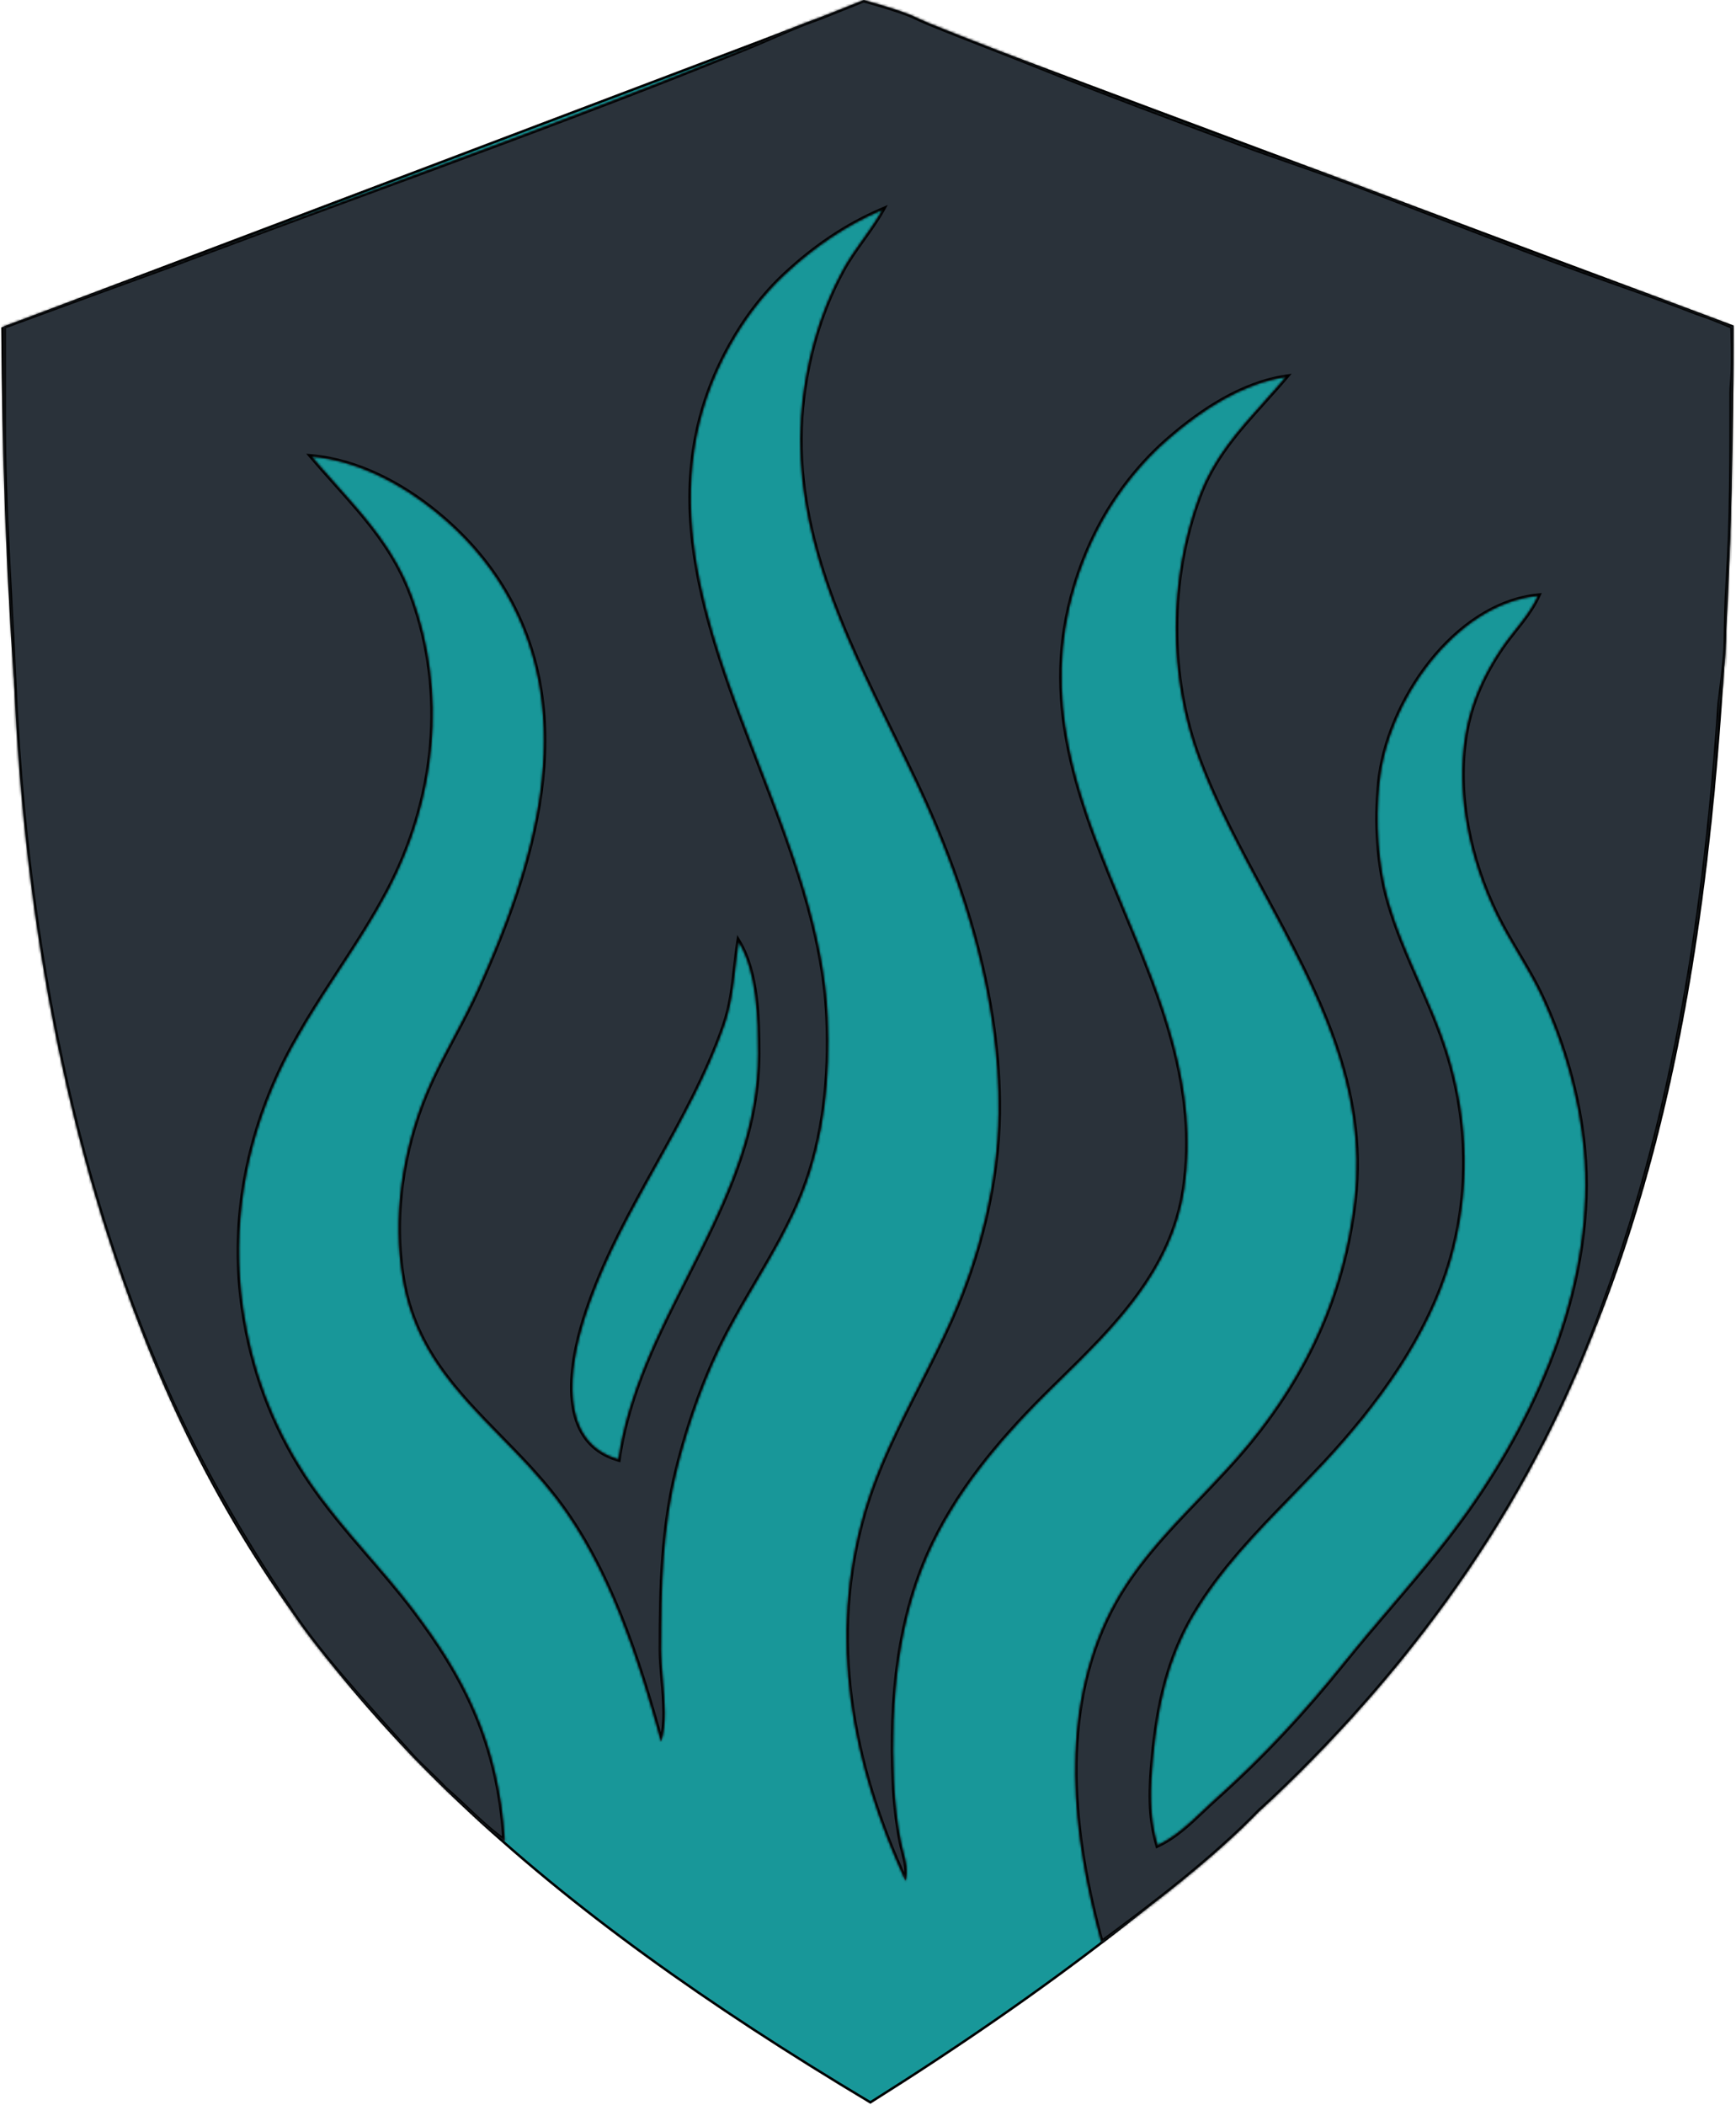<svg width="716" height="868" viewBox="0 0 716 868" fill="none" xmlns="http://www.w3.org/2000/svg">
<path d="M1 135.407L356.555 0.748L714.533 134.586C713.976 510.491 653.475 681.628 358.979 867C89.436 705.89 3.975 551.676 1 135.407Z" fill="#189799" stroke="black"/>
<mask id="path-2-inside-1_1_32" fill="white">
<path fill-rule="evenodd" clip-rule="evenodd" d="M714.616 155.805C715.148 148.667 714.616 134.651 714.616 134.651C714.616 134.651 706.426 131.149 702.828 129.966C701.775 129.62 700.769 129.289 699.877 128.942C689.818 125.031 679.656 121.328 669.474 117.768C633.063 105.036 597.498 90.868 561.461 77.05C544.864 70.686 527.42 65.135 510.775 58.932C483.051 48.602 455.332 38.274 427.853 27.205C421.119 24.493 414.361 21.857 407.602 19.221L407.595 19.218L407.593 19.217C399.398 16.021 391.201 12.824 383.049 9.491C381.228 8.746 379.317 7.861 377.351 6.943L376.956 6.759C371.141 4.044 356.208 0 356.208 0L338.81 6.977L331.407 9.725C323.214 12.979 315.471 16.676 307.29 19.968C294.692 25.039 282.092 30.11 269.439 35.045C228.529 51.001 187.346 66.167 146.163 81.333C123.768 89.58 101.374 97.827 79.023 106.201C75.706 107.444 72.385 108.698 69.061 109.954L42.25 119.689L23.849 126.422L1.449 134.651V162.329V172.802C1.451 209.609 4.223 244.568 5.8 281.27C10.027 379.616 28.181 482.322 68.201 572.265C82.119 603.545 99.526 633.885 118.603 662.032C129.803 679.985 150.578 702.656 170.604 724.869C172.642 727.13 181.347 735.145 183.404 737.586C192.204 745.066 199.404 753.295 208.205 759.28C205.815 718.264 190.94 690.754 170.767 664.102C164.904 656.357 158.559 649 152.214 641.644C142.976 630.934 133.74 620.226 125.995 608.321C112.343 587.335 103.843 564.355 100.26 539.414C95.485 506.183 101.084 472.948 115.109 442.617C121.965 427.789 130.868 414.166 139.774 400.538C146.91 389.618 154.048 378.695 160.136 367.148C179.816 329.824 184.602 285.706 169.866 245.742C162.917 226.898 151.159 213.745 138.781 199.9C135.414 196.134 132.001 192.317 128.627 188.32C147.317 189.992 165.35 199.474 179.832 211.295C191.161 220.542 200.832 231.335 208.301 244.101C239.13 296.782 220.011 357.037 196.939 408.164C193.973 414.734 190.595 421.091 187.215 427.45C183.144 435.111 179.07 442.776 175.715 450.82C165.779 474.646 161.755 502.364 166.173 527.93C171.118 556.556 188.359 574.169 206.244 592.439C214.179 600.545 222.241 608.78 229.412 618.164C251.153 646.616 263.119 683.844 272.64 718.243C275.018 711.442 274.153 701.456 273.362 692.324C272.993 688.063 272.64 683.988 272.64 680.508C272.64 655.011 273.184 629.924 279.498 605.039C284.348 585.928 291.164 566.654 300.336 549.258C303.886 542.525 307.758 535.934 311.634 529.336L311.635 529.334C318.782 517.169 325.943 504.98 331.12 491.836C340.073 469.108 342.42 443.949 341.383 419.648C339.88 384.461 326.455 349.635 313.074 314.923C290.928 257.474 268.902 200.336 301.239 142.382C307.273 131.567 314.842 121.508 323.846 113.129C335.84 101.968 348.885 92.988 363.848 86.601C361.482 90.816 358.689 94.729 355.894 98.644C352.987 102.716 350.078 106.79 347.648 111.21C337.647 129.396 331.774 151.154 330.389 171.913C327.225 219.275 347.764 261.207 367.908 302.332L367.908 302.334L368.538 303.62C371.683 310.042 374.814 316.449 377.836 322.851C397.646 364.83 412.373 411.974 411.845 459.023C411.521 488.002 403.886 518.071 392.156 544.336C388.147 553.312 383.655 562.149 379.152 571.004C370.547 587.931 361.907 604.925 356.549 623.086C341.119 675.393 351.173 727.466 373.448 775.665C374.628 771.577 373.595 767.574 372.545 763.506C372.182 762.1 371.817 760.686 371.541 759.258C370.008 751.334 369.056 742.719 368.71 734.649C367.28 701.156 370.283 666.632 385.081 636.211C397.03 611.651 415.055 591.114 434.254 572.291C435.038 571.521 435.825 570.752 436.612 569.981L436.618 569.975C459.633 547.445 483.448 524.131 488.444 490.195C494.515 448.951 479.139 411.999 463.78 375.088C447.238 335.334 430.717 295.629 441.032 250.664C443.906 238.139 448.624 225.731 454.852 214.57C461.918 201.904 471.383 190.234 482.258 180.837C495.853 169.087 512.374 158.216 530.262 155.507C527.266 159.059 524.207 162.46 521.179 165.828C510.619 177.572 500.429 188.905 494.555 204.726C481.919 238.758 481.669 278.873 494.448 313.008C501.583 332.068 511.488 350.456 521.419 368.892C542.697 408.39 564.091 448.106 558.608 495.117C554.173 533.139 539.178 565.955 515.158 595.196C508.756 602.99 501.72 610.329 494.678 617.675C480.958 631.988 467.212 646.326 458.08 664.102C436.344 706.412 442.128 756.928 454.259 801.171C475.585 785.462 500.501 766.566 519.818 746.556L519.86 746.563L525.16 741.679C522.785 744.115 527.608 739.143 525.16 741.679C584.866 685.182 634.456 616.035 662.153 536.133C691.182 457.293 703.738 373.835 709.333 290.039C710.265 282.018 711.675 273.091 711.865 264.61C712.054 256.125 712.099 248.585 712.665 240.127C714.366 214.653 714.276 187.603 714.278 162.07C714.278 160.343 714.439 158.176 714.616 155.805ZM475.585 724.805C477.576 703.712 481.651 684.174 492.601 665.743C503.368 647.619 518.437 632.128 533.203 616.947L533.205 616.946C537.604 612.423 541.977 607.928 546.201 603.399C568.118 579.897 589.237 551.347 598.365 519.727C606.475 491.642 605.816 462.29 597.122 434.414C593.942 424.216 589.664 414.448 585.383 404.672C580.71 394.004 576.034 383.326 572.776 372.07C568.268 356.494 567.363 338.99 568.939 322.851C572.176 289.671 599.858 249.277 634.271 245.742C631.932 250.915 628.427 255.346 624.912 259.789C623.025 262.174 621.136 264.562 619.423 267.07C612.005 277.936 606.51 289.976 604.388 303.164C600.396 327.973 606.232 354.701 617.102 376.992C619.803 382.533 622.937 387.843 626.069 393.151C629.601 399.138 633.133 405.124 636.049 411.445C644.965 430.77 651.215 452.474 653.201 473.789C658.177 527.178 635.122 580.881 605.225 623.086C595.313 637.079 584.254 650.027 573.189 662.983L573.187 662.985C566.857 670.396 560.523 677.812 554.398 685.43C537.787 706.091 521.18 724.042 501.459 741.679C499.689 743.263 497.952 744.909 496.212 746.556C490.431 752.032 484.622 757.534 477.457 760.899C473.868 748.788 474.416 737.208 475.585 724.805ZM298.725 422.93C301.517 414.917 302.404 407.021 303.304 399.005C303.696 395.525 304.089 392.022 304.642 388.477C312.217 401.193 312.642 419.891 312.643 434.414C312.645 464.254 301.449 490.093 288.819 515.5C287.015 519.13 285.181 522.751 283.347 526.373C271.171 550.418 258.96 574.532 255.038 601.758C230.015 594.553 235.004 563.454 240.947 544.336C247.127 524.463 256.656 506.248 266.592 488.26C267.834 486.011 269.083 483.766 270.332 481.522L270.867 480.56C281.274 461.865 291.667 443.194 298.725 422.93Z"/>
</mask>
<path fill-rule="evenodd" clip-rule="evenodd" d="M714.616 155.805C715.148 148.667 714.616 134.651 714.616 134.651C714.616 134.651 706.426 131.149 702.828 129.966C701.775 129.62 700.769 129.289 699.877 128.942C689.818 125.031 679.656 121.328 669.474 117.768C633.063 105.036 597.498 90.868 561.461 77.05C544.864 70.686 527.42 65.135 510.775 58.932C483.051 48.602 455.332 38.274 427.853 27.205C421.119 24.493 414.361 21.857 407.602 19.221L407.595 19.218L407.593 19.217C399.398 16.021 391.201 12.824 383.049 9.491C381.228 8.746 379.317 7.861 377.351 6.943L376.956 6.759C371.141 4.044 356.208 0 356.208 0L338.81 6.977L331.407 9.725C323.214 12.979 315.471 16.676 307.29 19.968C294.692 25.039 282.092 30.11 269.439 35.045C228.529 51.001 187.346 66.167 146.163 81.333C123.768 89.58 101.374 97.827 79.023 106.201C75.706 107.444 72.385 108.698 69.061 109.954L42.25 119.689L23.849 126.422L1.449 134.651V162.329V172.802C1.451 209.609 4.223 244.568 5.8 281.27C10.027 379.616 28.181 482.322 68.201 572.265C82.119 603.545 99.526 633.885 118.603 662.032C129.803 679.985 150.578 702.656 170.604 724.869C172.642 727.13 181.347 735.145 183.404 737.586C192.204 745.066 199.404 753.295 208.205 759.28C205.815 718.264 190.94 690.754 170.767 664.102C164.904 656.357 158.559 649 152.214 641.644C142.976 630.934 133.74 620.226 125.995 608.321C112.343 587.335 103.843 564.355 100.26 539.414C95.485 506.183 101.084 472.948 115.109 442.617C121.965 427.789 130.868 414.166 139.774 400.538C146.91 389.618 154.048 378.695 160.136 367.148C179.816 329.824 184.602 285.706 169.866 245.742C162.917 226.898 151.159 213.745 138.781 199.9C135.414 196.134 132.001 192.317 128.627 188.32C147.317 189.992 165.35 199.474 179.832 211.295C191.161 220.542 200.832 231.335 208.301 244.101C239.13 296.782 220.011 357.037 196.939 408.164C193.973 414.734 190.595 421.091 187.215 427.45C183.144 435.111 179.07 442.776 175.715 450.82C165.779 474.646 161.755 502.364 166.173 527.93C171.118 556.556 188.359 574.169 206.244 592.439C214.179 600.545 222.241 608.78 229.412 618.164C251.153 646.616 263.119 683.844 272.64 718.243C275.018 711.442 274.153 701.456 273.362 692.324C272.993 688.063 272.64 683.988 272.64 680.508C272.64 655.011 273.184 629.924 279.498 605.039C284.348 585.928 291.164 566.654 300.336 549.258C303.886 542.525 307.758 535.934 311.634 529.336L311.635 529.334C318.782 517.169 325.943 504.98 331.12 491.836C340.073 469.108 342.42 443.949 341.383 419.648C339.88 384.461 326.455 349.635 313.074 314.923C290.928 257.474 268.902 200.336 301.239 142.382C307.273 131.567 314.842 121.508 323.846 113.129C335.84 101.968 348.885 92.988 363.848 86.601C361.482 90.816 358.689 94.729 355.894 98.644C352.987 102.716 350.078 106.79 347.648 111.21C337.647 129.396 331.774 151.154 330.389 171.913C327.225 219.275 347.764 261.207 367.908 302.332L367.908 302.334L368.538 303.62C371.683 310.042 374.814 316.449 377.836 322.851C397.646 364.83 412.373 411.974 411.845 459.023C411.521 488.002 403.886 518.071 392.156 544.336C388.147 553.312 383.655 562.149 379.152 571.004C370.547 587.931 361.907 604.925 356.549 623.086C341.119 675.393 351.173 727.466 373.448 775.665C374.628 771.577 373.595 767.574 372.545 763.506C372.182 762.1 371.817 760.686 371.541 759.258C370.008 751.334 369.056 742.719 368.71 734.649C367.28 701.156 370.283 666.632 385.081 636.211C397.03 611.651 415.055 591.114 434.254 572.291C435.038 571.521 435.825 570.752 436.612 569.981L436.618 569.975C459.633 547.445 483.448 524.131 488.444 490.195C494.515 448.951 479.139 411.999 463.78 375.088C447.238 335.334 430.717 295.629 441.032 250.664C443.906 238.139 448.624 225.731 454.852 214.57C461.918 201.904 471.383 190.234 482.258 180.837C495.853 169.087 512.374 158.216 530.262 155.507C527.266 159.059 524.207 162.46 521.179 165.828C510.619 177.572 500.429 188.905 494.555 204.726C481.919 238.758 481.669 278.873 494.448 313.008C501.583 332.068 511.488 350.456 521.419 368.892C542.697 408.39 564.091 448.106 558.608 495.117C554.173 533.139 539.178 565.955 515.158 595.196C508.756 602.99 501.72 610.329 494.678 617.675C480.958 631.988 467.212 646.326 458.08 664.102C436.344 706.412 442.128 756.928 454.259 801.171C475.585 785.462 500.501 766.566 519.818 746.556L519.86 746.563L525.16 741.679C522.785 744.115 527.608 739.143 525.16 741.679C584.866 685.182 634.456 616.035 662.153 536.133C691.182 457.293 703.738 373.835 709.333 290.039C710.265 282.018 711.675 273.091 711.865 264.61C712.054 256.125 712.099 248.585 712.665 240.127C714.366 214.653 714.276 187.603 714.278 162.07C714.278 160.343 714.439 158.176 714.616 155.805ZM475.585 724.805C477.576 703.712 481.651 684.174 492.601 665.743C503.368 647.619 518.437 632.128 533.203 616.947L533.205 616.946C537.604 612.423 541.977 607.928 546.201 603.399C568.118 579.897 589.237 551.347 598.365 519.727C606.475 491.642 605.816 462.29 597.122 434.414C593.942 424.216 589.664 414.448 585.383 404.672C580.71 394.004 576.034 383.326 572.776 372.07C568.268 356.494 567.363 338.99 568.939 322.851C572.176 289.671 599.858 249.277 634.271 245.742C631.932 250.915 628.427 255.346 624.912 259.789C623.025 262.174 621.136 264.562 619.423 267.07C612.005 277.936 606.51 289.976 604.388 303.164C600.396 327.973 606.232 354.701 617.102 376.992C619.803 382.533 622.937 387.843 626.069 393.151C629.601 399.138 633.133 405.124 636.049 411.445C644.965 430.77 651.215 452.474 653.201 473.789C658.177 527.178 635.122 580.881 605.225 623.086C595.313 637.079 584.254 650.027 573.189 662.983L573.187 662.985C566.857 670.396 560.523 677.812 554.398 685.43C537.787 706.091 521.18 724.042 501.459 741.679C499.689 743.263 497.952 744.909 496.212 746.556C490.431 752.032 484.622 757.534 477.457 760.899C473.868 748.788 474.416 737.208 475.585 724.805ZM298.725 422.93C301.517 414.917 302.404 407.021 303.304 399.005C303.696 395.525 304.089 392.022 304.642 388.477C312.217 401.193 312.642 419.891 312.643 434.414C312.645 464.254 301.449 490.093 288.819 515.5C287.015 519.13 285.181 522.751 283.347 526.373C271.171 550.418 258.96 574.532 255.038 601.758C230.015 594.553 235.004 563.454 240.947 544.336C247.127 524.463 256.656 506.248 266.592 488.26C267.834 486.011 269.083 483.766 270.332 481.522L270.867 480.56C281.274 461.865 291.667 443.194 298.725 422.93Z" fill="#2A323A"/>
<path d="M361.031 867L360.886 867.479L361.098 867.543L361.288 867.429L361.031 867ZM409.035 838.289L409.292 838.718L409.324 838.699L409.352 838.675L409.035 838.289ZM270.867 480.56L270.43 480.317C270.252 480.637 270.074 480.958 269.895 481.279L270.332 481.522L270.769 481.765C270.947 481.444 271.126 481.124 271.304 480.803L270.867 480.56ZM714.616 155.805L714.117 155.768C714.125 155.66 714.171 155.59 714.19 155.563C714.211 155.536 714.226 155.524 714.22 155.529C714.206 155.541 714.177 155.56 714.111 155.601C714.06 155.633 713.971 155.687 713.896 155.749C713.857 155.78 713.804 155.828 713.757 155.892C713.71 155.955 713.647 156.063 713.636 156.208L714.134 156.246L714.633 156.283C714.625 156.392 714.579 156.463 714.559 156.489C714.539 156.516 714.523 156.528 714.529 156.523C714.544 156.511 714.573 156.492 714.64 156.45C714.691 156.418 714.78 156.364 714.855 156.302C714.894 156.27 714.947 156.222 714.995 156.157C715.042 156.094 715.104 155.986 715.115 155.842L714.616 155.805ZM208.205 759.28C207.871 759.652 207.872 759.653 207.873 759.654C207.874 759.654 207.875 759.655 207.876 759.657C207.88 759.66 207.884 759.664 207.891 759.67C207.903 759.681 207.922 759.698 207.947 759.72C207.998 759.765 208.073 759.832 208.172 759.92C208.371 760.097 208.666 760.359 209.053 760.702C209.828 761.387 210.97 762.393 212.441 763.679C215.382 766.251 219.637 769.941 224.897 774.415C235.415 783.364 249.948 795.449 266.008 807.997C282.068 820.544 299.658 833.557 316.29 844.359C332.912 855.154 348.614 863.766 360.886 867.479L361.031 867L361.176 866.521C349.046 862.852 333.443 854.307 316.835 843.52C300.237 832.74 282.671 819.746 266.624 807.209C250.578 794.672 236.056 782.596 225.545 773.654C220.289 769.183 216.037 765.495 213.099 762.926C211.63 761.642 210.489 760.636 209.716 759.953C209.329 759.611 209.035 759.349 208.837 759.173C208.738 759.085 208.663 759.018 208.613 758.974C208.588 758.951 208.569 758.935 208.557 758.923C208.55 758.918 208.546 758.914 208.542 758.911C208.541 758.909 208.54 758.908 208.539 758.908C208.538 758.907 208.538 758.907 208.205 759.28ZM361.031 867L361.288 867.429L409.292 838.718L409.035 838.289L408.779 837.86L360.774 866.571L361.031 867ZM409.035 838.289L409.352 838.675L454.576 801.557L454.259 801.171L453.942 800.784L408.718 837.902L409.035 838.289ZM367.908 302.334L367.459 302.554C367.669 302.982 367.879 303.412 368.089 303.84L368.538 303.62L368.987 303.4C368.777 302.972 368.567 302.542 368.357 302.114L367.908 302.334ZM376.956 6.759L376.745 7.212C376.876 7.274 377.008 7.335 377.139 7.397L377.351 6.943L377.562 6.49C377.431 6.429 377.299 6.368 377.168 6.306L376.956 6.759ZM533.205 616.946L532.488 616.248L532.488 616.249L533.205 616.946ZM492.601 665.743L493.461 666.253L492.601 665.743ZM475.585 724.805L474.59 724.711V724.711L475.585 724.805ZM477.457 760.899L476.499 761.183L476.829 762.299L477.883 761.804L477.457 760.899ZM496.212 746.556L496.9 747.282V747.282L496.212 746.556ZM501.459 741.679L500.793 740.934L500.793 740.934L501.459 741.679ZM554.398 685.43L555.178 686.057L554.398 685.43ZM573.189 662.983L573.941 663.642L573.949 663.633L573.189 662.983ZM303.304 399.005L302.311 398.894L303.304 399.005ZM298.725 422.93L297.781 422.601L297.781 422.601L298.725 422.93ZM270.867 480.56L269.994 480.074V480.074L270.867 480.56ZM270.332 481.522L269.458 481.035V481.035L270.332 481.522ZM266.592 488.26L265.717 487.776L266.592 488.26ZM240.947 544.336L239.992 544.039L239.992 544.039L240.947 544.336ZM255.038 601.758L254.761 602.719L255.864 603.037L256.028 601.901L255.038 601.758ZM283.347 526.373L282.455 525.921L283.347 526.373ZM288.819 515.5L287.924 515.055L288.819 515.5ZM312.643 434.414L313.643 434.414V434.414L312.643 434.414ZM711.865 264.61L712.864 264.632L711.865 264.61ZM619.423 267.07L618.598 266.506L618.597 266.506L619.423 267.07ZM624.912 259.789L625.696 260.409L624.912 259.789ZM634.271 245.742L635.182 246.154L635.898 244.569L634.169 244.747L634.271 245.742ZM568.939 322.851L569.934 322.948V322.948L568.939 322.851ZM572.776 372.07L571.815 372.348V372.348L572.776 372.07ZM585.383 404.672L584.467 405.073L585.383 404.672ZM597.122 434.414L598.077 434.116V434.116L597.122 434.414ZM598.365 519.727L597.405 519.449H597.405L598.365 519.727ZM546.201 603.399L546.932 604.081L546.932 604.081L546.201 603.399ZM605.225 623.086L606.041 623.664L605.225 623.086ZM653.201 473.789L652.205 473.882L652.205 473.882L653.201 473.789ZM636.049 411.445L635.141 411.864V411.864L636.049 411.445ZM626.069 393.151L626.93 392.643L626.069 393.151ZM617.102 376.992L616.203 377.43V377.43L617.102 376.992ZM604.388 303.164L605.376 303.323V303.323L604.388 303.164ZM304.642 388.477L305.502 387.965L304.082 385.582L303.654 388.322L304.642 388.477ZM714.616 155.805L713.619 155.73V155.73L714.616 155.805ZM714.616 134.651L715.615 134.613L715.591 133.98L715.009 133.731L714.616 134.651ZM702.828 129.966L703.14 129.016L702.828 129.966ZM699.877 128.942L700.239 128.01L700.239 128.01L699.877 128.942ZM669.474 117.768L669.144 118.712L669.144 118.712L669.474 117.768ZM561.461 77.05L561.819 76.116L561.461 77.05ZM510.775 58.932L510.426 59.87L510.775 58.932ZM427.853 27.205L427.479 28.133V28.133L427.853 27.205ZM407.593 19.217L407.959 18.287L407.956 18.285L407.593 19.217ZM383.049 9.491L383.428 8.566L383.428 8.566L383.049 9.491ZM376.956 6.759L376.533 7.665L376.533 7.665L376.956 6.759ZM356.208 0L356.469 -0.965L356.146 -1.053L355.836 -0.928L356.208 0ZM338.81 6.977L339.158 7.915L339.17 7.91L339.182 7.905L338.81 6.977ZM331.407 9.725L331.059 8.787L331.049 8.791L331.038 8.795L331.407 9.725ZM307.29 19.968L306.917 19.041L307.29 19.968ZM269.439 35.045L269.076 34.113L269.439 35.045ZM146.163 81.333L146.509 82.272L146.163 81.333ZM79.023 106.201L79.374 107.137L79.023 106.201ZM69.061 109.954L69.402 110.894L69.414 110.89L69.061 109.954ZM42.25 119.689L41.908 118.749L41.906 118.75L42.25 119.689ZM23.849 126.422L23.506 125.483L23.504 125.483L23.849 126.422ZM1.449 134.651L1.104 133.712L0.449 133.953V134.651H1.449ZM1.449 172.802H0.449V172.802L1.449 172.802ZM5.8 281.27L4.801 281.313L5.8 281.27ZM68.201 572.265L69.115 571.858V571.858L68.201 572.265ZM118.603 662.032L119.451 661.503L119.441 661.487L119.43 661.471L118.603 662.032ZM170.604 724.869L171.347 724.199H171.346L170.604 724.869ZM183.404 737.586L182.639 738.23L182.693 738.294L182.756 738.348L183.404 737.586ZM208.205 759.28L207.642 760.106L209.321 761.248L209.203 759.221L208.205 759.28ZM170.767 664.102L171.564 663.499H171.564L170.767 664.102ZM152.214 641.644L152.971 640.991L152.214 641.644ZM125.995 608.321L126.833 607.775H126.833L125.995 608.321ZM100.26 539.414L101.25 539.272L101.25 539.272L100.26 539.414ZM115.109 442.617L116.017 443.037L116.017 443.037L115.109 442.617ZM139.774 400.538L138.937 399.991L139.774 400.538ZM160.136 367.148L159.251 366.682L159.251 366.682L160.136 367.148ZM169.866 245.742L170.804 245.396L170.804 245.396L169.866 245.742ZM138.781 199.9L139.526 199.234L138.781 199.9ZM128.627 188.32L128.716 187.324L126.295 187.107L127.863 188.965L128.627 188.32ZM179.832 211.295L179.199 212.07L179.199 212.07L179.832 211.295ZM208.301 244.101L207.438 244.606L207.438 244.606L208.301 244.101ZM196.939 408.164L197.85 408.575L197.85 408.575L196.939 408.164ZM187.215 427.45L186.332 426.981V426.981L187.215 427.45ZM175.715 450.82L174.792 450.435L174.792 450.435L175.715 450.82ZM166.173 527.93L167.158 527.76L166.173 527.93ZM206.244 592.439L205.53 593.138L206.244 592.439ZM229.412 618.164L228.617 618.772L229.412 618.164ZM272.64 718.243L271.676 718.51L272.528 721.59L273.584 718.573L272.64 718.243ZM273.362 692.324L272.366 692.41L273.362 692.324ZM279.498 605.039L278.529 604.793V604.794L279.498 605.039ZM300.336 549.258L301.221 549.724L301.221 549.724L300.336 549.258ZM311.635 529.334L310.773 528.828L310.772 528.831L311.635 529.334ZM331.12 491.836L330.19 491.47V491.47L331.12 491.836ZM341.383 419.648L342.382 419.606V419.606L341.383 419.648ZM313.074 314.923L312.141 315.283L313.074 314.923ZM301.239 142.382L302.112 142.869V142.869L301.239 142.382ZM323.846 113.129L323.165 112.397V112.397L323.846 113.129ZM363.848 86.601L364.72 87.09L366.158 84.527L363.455 85.681L363.848 86.601ZM355.894 98.644L355.08 98.063V98.063L355.894 98.644ZM347.648 111.21L348.524 111.692L348.524 111.692L347.648 111.21ZM330.389 171.913L331.386 171.98V171.98L330.389 171.913ZM367.908 302.332L368.811 301.903L368.806 301.893L367.908 302.332ZM377.836 322.851L378.74 322.425V322.424L377.836 322.851ZM411.845 459.023L410.845 459.012L411.845 459.023ZM392.156 544.336L391.243 543.928H391.243L392.156 544.336ZM379.152 571.004L378.261 570.551L379.152 571.004ZM356.549 623.086L355.59 622.803L356.549 623.086ZM373.448 775.665L372.541 776.084L373.666 778.519L374.409 775.942L373.448 775.665ZM372.545 763.506L373.513 763.256L372.545 763.506ZM371.541 759.258L370.559 759.448L371.541 759.258ZM368.71 734.649L367.711 734.692V734.692L368.71 734.649ZM385.081 636.211L384.182 635.774H384.182L385.081 636.211ZM434.254 572.291L433.554 571.577L434.254 572.291ZM436.618 569.975L435.918 569.261L435.916 569.263L436.618 569.975ZM488.444 490.195L489.433 490.341V490.341L488.444 490.195ZM463.78 375.088L464.703 374.704L463.78 375.088ZM441.032 250.664L440.057 250.44L440.057 250.44L441.032 250.664ZM454.852 214.57L455.725 215.057L455.726 215.057L454.852 214.57ZM482.258 180.837L482.912 181.593L482.912 181.593L482.258 180.837ZM530.262 155.507L531.026 156.152L532.74 154.12L530.112 154.518L530.262 155.507ZM521.179 165.828L521.923 166.497V166.497L521.179 165.828ZM494.555 204.726L495.492 205.074L494.555 204.726ZM494.448 313.008L495.384 312.657V312.657L494.448 313.008ZM521.419 368.892L522.3 368.417L521.419 368.892ZM558.608 495.117L559.602 495.233V495.233L558.608 495.117ZM515.158 595.196L514.386 594.561L515.158 595.196ZM494.678 617.675L495.4 618.367L494.678 617.675ZM458.08 664.102L457.19 663.645H457.19L458.08 664.102ZM454.259 801.171L453.294 801.435L453.68 802.84L454.852 801.976L454.259 801.171ZM519.818 746.556L519.96 745.567L519.454 745.494L519.098 745.862L519.818 746.556ZM519.86 746.563L519.718 747.552L520.188 747.62L520.538 747.298L519.86 746.563ZM662.153 536.133L661.215 535.788L661.212 535.796L661.209 535.805L662.153 536.133ZM709.333 290.039L708.34 289.923L708.337 289.948L708.336 289.972L709.333 290.039ZM712.665 240.127L713.662 240.194V240.193L712.665 240.127ZM714.278 162.07L715.278 162.07V162.07H714.278ZM436.612 569.981L437.312 570.695L437.314 570.693L436.612 569.981ZM367.908 302.334L367.005 302.764L367.01 302.774L367.908 302.334ZM311.634 529.336L312.497 529.842L312.498 529.84L311.634 529.336ZM407.595 19.218L407.229 20.149L407.234 20.15L407.595 19.218ZM407.602 19.221L407.965 18.289L407.963 18.288L407.602 19.221ZM573.187 662.985L572.435 662.326L572.427 662.335L573.187 662.985ZM533.203 616.947L533.92 617.645L533.92 617.644L533.203 616.947ZM368.538 303.62L369.436 303.18V303.18L368.538 303.62ZM377.351 6.943L376.928 7.85L376.928 7.85L377.351 6.943ZM492.601 665.743L491.741 665.232C480.684 683.845 476.586 703.551 474.59 724.711L475.585 724.805L476.581 724.899C478.565 703.873 482.619 684.502 493.461 666.253L492.601 665.743ZM475.585 724.805L474.59 724.711C473.418 737.131 472.851 748.876 476.499 761.183L477.457 760.899L478.416 760.615C474.885 748.7 475.413 737.285 476.581 724.899L475.585 724.805ZM477.457 760.899L477.883 761.804C485.218 758.36 491.141 752.738 496.9 747.282L496.212 746.556L495.524 745.83C489.722 751.327 484.027 756.709 477.032 759.994L477.457 760.899ZM496.212 746.556L496.9 747.282C498.641 745.633 500.368 743.997 502.126 742.424L501.459 741.679L500.793 740.934C499.01 742.529 497.262 744.185 495.524 745.83L496.212 746.556ZM501.459 741.679L502.126 742.425C521.893 724.746 538.538 706.753 555.178 686.057L554.398 685.43L553.619 684.804C537.037 705.428 520.466 723.339 500.793 740.934L501.459 741.679ZM303.304 399.005L302.311 398.894C301.408 406.923 300.53 414.71 297.781 422.601L298.725 422.93L299.669 423.259C302.503 415.124 303.399 407.118 304.298 399.117L303.304 399.005ZM298.725 422.93L297.781 422.601C290.756 442.77 280.407 461.366 269.994 480.074L270.867 480.56L271.741 481.046C282.141 462.364 292.578 443.618 299.669 423.259L298.725 422.93ZM270.332 481.522L269.458 481.035C268.209 483.28 266.96 485.526 265.717 487.776L266.592 488.26L267.468 488.743C268.709 486.496 269.957 484.252 271.206 482.008L270.332 481.522ZM266.592 488.26L265.717 487.776C255.778 505.769 246.205 524.061 239.992 544.039L240.947 544.336L241.902 544.633C248.049 524.865 257.534 506.727 267.468 488.743L266.592 488.26ZM240.947 544.336L239.992 544.039C237.008 553.64 234.227 566.349 235.386 577.617C235.966 583.261 237.541 588.6 240.625 593.008C243.721 597.432 248.297 600.858 254.761 602.719L255.038 601.758L255.315 600.797C249.268 599.056 245.084 595.892 242.264 591.861C239.431 587.814 237.933 582.833 237.375 577.412C236.258 566.55 238.944 554.151 241.902 544.633L240.947 544.336ZM255.038 601.758L256.028 601.901C259.923 574.863 272.051 550.893 284.239 526.825L283.347 526.373L282.455 525.921C270.291 549.942 257.998 574.2 254.048 601.616L255.038 601.758ZM283.347 526.373L284.239 526.825C286.073 523.203 287.908 519.579 289.715 515.946L288.819 515.5L287.924 515.055C286.121 518.681 284.29 522.298 282.455 525.921L283.347 526.373ZM288.819 515.5L289.715 515.946C302.351 490.524 313.645 464.504 313.643 434.414L312.643 434.414L311.643 434.414C311.645 464.003 300.547 489.662 287.924 515.055L288.819 515.5ZM619.423 267.07L620.249 267.634C621.939 265.16 623.806 262.799 625.696 260.409L624.912 259.789L624.128 259.168C622.245 261.549 620.333 263.964 618.598 266.506L619.423 267.07ZM624.912 259.789L625.696 260.409C629.198 255.983 632.785 251.458 635.182 246.154L634.271 245.742L633.36 245.33C631.08 250.372 627.656 254.709 624.128 259.168L624.912 259.789ZM634.271 245.742L634.169 244.747C616.603 246.552 600.858 257.744 589.13 272.559C577.398 287.38 569.583 305.952 567.944 322.754L568.939 322.851L569.934 322.948C571.532 306.571 579.177 288.355 590.698 273.8C602.224 259.24 617.526 248.467 634.373 246.737L634.271 245.742ZM568.939 322.851L567.944 322.754C566.358 338.989 567.265 356.624 571.815 372.348L572.776 372.07L573.737 371.792C569.272 356.364 568.367 338.991 569.934 322.948L568.939 322.851ZM572.776 372.07L571.815 372.348C575.095 383.677 579.799 394.415 584.467 405.073L585.383 404.672L586.299 404.271C581.622 393.593 576.974 382.974 573.737 371.792L572.776 372.07ZM585.383 404.672L584.467 405.073C588.751 414.857 593.006 424.575 596.167 434.712L597.122 434.414L598.077 434.116C594.877 423.857 590.576 414.038 586.299 404.271L585.383 404.672ZM597.122 434.414L596.167 434.712C604.805 462.409 605.458 491.561 597.405 519.449L598.365 519.727L599.326 520.004C607.492 491.724 606.826 462.171 598.077 434.116L597.122 434.414ZM598.365 519.727L597.405 519.449C588.34 550.846 567.346 579.259 545.47 602.717L546.201 603.399L546.932 604.081C568.89 580.535 590.133 551.847 599.326 520.004L598.365 519.727ZM546.201 603.399L545.47 602.717C541.254 607.237 536.889 611.724 532.488 616.248L533.205 616.946L533.922 617.643C538.32 613.122 542.699 608.619 546.932 604.081L546.201 603.399ZM573.189 662.983L573.949 663.633C585.01 650.682 596.099 637.7 606.041 623.664L605.225 623.086L604.409 622.508C594.528 636.458 583.499 649.372 572.428 662.334L573.189 662.983ZM605.225 623.086L606.041 623.664C636.009 581.36 659.204 527.419 654.196 473.696L653.201 473.789L652.205 473.882C657.15 526.938 634.236 580.403 604.409 622.508L605.225 623.086ZM653.201 473.789L654.196 473.696C652.199 452.257 645.915 430.443 636.957 411.026L636.049 411.445L635.141 411.864C644.014 431.098 650.231 452.692 652.205 473.882L653.201 473.789ZM636.049 411.445L636.957 411.026C634.016 404.652 630.458 398.623 626.93 392.643L626.069 393.151L625.207 393.66C628.744 399.654 632.25 405.597 635.141 411.864L636.049 411.445ZM626.069 393.151L626.93 392.643C623.794 387.329 620.682 382.053 618 376.554L617.102 376.992L616.203 377.43C618.925 383.013 622.079 388.357 625.207 393.66L626.069 393.151ZM617.102 376.992L618 376.554C607.198 354.401 601.424 327.883 605.376 303.323L604.388 303.164L603.401 303.005C599.369 328.064 605.266 355.001 616.203 377.43L617.102 376.992ZM604.388 303.164L605.376 303.323C607.469 290.311 612.895 278.407 620.249 267.634L619.423 267.07L618.597 266.506C611.116 277.465 605.551 289.642 603.401 303.005L604.388 303.164ZM312.643 434.414L313.643 434.414C313.642 427.15 313.537 418.788 312.474 410.639C311.413 402.497 309.388 394.49 305.502 387.965L304.642 388.477L303.783 388.988C307.471 395.18 309.446 402.88 310.491 410.897C311.535 418.907 311.642 427.156 311.643 434.414L312.643 434.414ZM304.642 388.477L303.654 388.322C303.097 391.893 302.701 395.416 302.311 398.894L303.304 399.005L304.298 399.117C304.69 395.633 305.081 392.152 305.63 388.631L304.642 388.477ZM270.867 480.56L269.994 480.074L269.458 481.035L270.332 481.522L271.206 482.008L271.741 481.046L270.867 480.56ZM714.616 155.805L715.613 155.879C715.883 152.261 715.882 146.932 715.815 142.536C715.782 140.332 715.732 138.352 715.69 136.923C715.669 136.208 715.651 135.631 715.637 135.233C715.63 135.033 715.625 134.879 715.621 134.774C715.619 134.721 715.618 134.681 715.617 134.654C715.616 134.64 715.616 134.63 715.616 134.623C715.615 134.62 715.615 134.617 715.615 134.615C715.615 134.615 715.615 134.614 715.615 134.613C715.615 134.613 715.615 134.613 715.615 134.613C715.615 134.613 715.615 134.613 714.616 134.651C713.617 134.688 713.617 134.688 713.617 134.689C713.617 134.689 713.617 134.689 713.617 134.689C713.617 134.689 713.617 134.69 713.617 134.691C713.617 134.692 713.617 134.695 713.617 134.698C713.617 134.705 713.618 134.715 713.618 134.728C713.619 134.754 713.621 134.794 713.622 134.846C713.626 134.949 713.632 135.103 713.638 135.301C713.652 135.697 713.67 136.27 713.691 136.981C713.733 138.403 713.782 140.374 713.815 142.566C713.882 146.963 713.881 152.211 713.619 155.73L714.616 155.805ZM714.616 134.651C715.009 133.731 715.009 133.731 715.009 133.731C715.009 133.731 715.009 133.731 715.009 133.731C715.008 133.731 715.008 133.731 715.007 133.73C715.006 133.73 715.005 133.729 715.003 133.728C714.999 133.727 714.993 133.724 714.985 133.721C714.969 133.714 714.946 133.704 714.915 133.691C714.854 133.665 714.764 133.626 714.648 133.577C714.416 133.479 714.081 133.337 713.668 133.163C712.842 132.816 711.703 132.34 710.45 131.827C707.957 130.805 704.978 129.62 703.14 129.016L702.828 129.966L702.515 130.916C704.275 131.495 707.19 132.652 709.692 133.677C710.937 134.187 712.07 134.661 712.892 135.007C713.303 135.18 713.636 135.321 713.866 135.418C713.981 135.467 714.071 135.505 714.131 135.531C714.161 135.544 714.184 135.554 714.2 135.56C714.208 135.563 714.213 135.566 714.217 135.568C714.219 135.568 714.221 135.569 714.221 135.569C714.222 135.57 714.222 135.57 714.223 135.57C714.223 135.57 714.223 135.57 714.223 135.57C714.223 135.57 714.223 135.57 714.616 134.651ZM702.828 129.966L703.14 129.016C702.081 128.668 701.102 128.346 700.239 128.01L699.877 128.942L699.514 129.874C700.436 130.233 701.469 130.572 702.515 130.916L702.828 129.966ZM699.877 128.942L700.239 128.01C690.167 124.093 679.994 120.386 669.804 116.824L669.474 117.768L669.144 118.712C679.318 122.269 689.469 125.968 699.514 129.874L699.877 128.942ZM669.474 117.768L669.804 116.824C633.412 104.098 597.872 89.94 561.819 76.116L561.461 77.05L561.103 77.984C597.124 91.795 632.714 105.973 669.144 118.712L669.474 117.768ZM561.461 77.05L561.819 76.116C553.504 72.928 544.98 69.944 536.464 66.986C527.944 64.026 519.434 61.092 511.124 57.995L510.775 58.932L510.426 59.87C518.761 62.975 527.296 65.918 535.808 68.875C544.325 71.834 552.821 74.808 561.103 77.984L561.461 77.05ZM510.775 58.932L511.124 57.995C483.398 47.665 455.691 37.341 428.227 26.278L427.853 27.205L427.479 28.133C454.972 39.207 482.704 49.54 510.426 59.87L510.775 58.932ZM407.593 19.217L407.956 18.285C399.76 15.089 391.57 11.895 383.428 8.566L383.049 9.491L382.671 10.417C390.831 13.753 399.036 16.953 407.229 20.149L407.593 19.217ZM376.956 6.759L377.379 5.853C374.397 4.461 369.142 2.752 364.691 1.404C362.454 0.727 360.399 0.135 358.904 -0.288C358.157 -0.499 357.549 -0.668 357.127 -0.785C356.916 -0.843 356.752 -0.888 356.641 -0.919C356.585 -0.934 356.542 -0.945 356.513 -0.953C356.499 -0.957 356.488 -0.96 356.481 -0.962C356.477 -0.963 356.474 -0.964 356.472 -0.964C356.471 -0.965 356.471 -0.965 356.47 -0.965C356.47 -0.965 356.47 -0.965 356.47 -0.965C356.469 -0.965 356.469 -0.965 356.208 0C355.947 0.965 355.947 0.965 355.947 0.965C355.947 0.965 355.947 0.965 355.947 0.965C355.947 0.965 355.948 0.966 355.949 0.966C355.951 0.966 355.953 0.967 355.957 0.968C355.964 0.97 355.974 0.973 355.988 0.977C356.017 0.984 356.058 0.996 356.113 1.011C356.223 1.041 356.386 1.085 356.595 1.143C357.013 1.258 357.617 1.426 358.36 1.637C359.847 2.057 361.889 2.646 364.112 3.319C368.582 4.672 373.701 6.343 376.533 7.665L376.956 6.759ZM356.208 0L355.836 -0.928L338.438 6.049L338.81 6.977L339.182 7.905L356.58 0.928L356.208 0ZM338.81 6.977L338.462 6.04L331.059 8.787L331.407 9.725L331.755 10.662L339.158 7.915L338.81 6.977ZM331.407 9.725L331.038 8.795C326.923 10.43 322.924 12.174 318.943 13.916C314.957 15.66 310.991 17.401 306.917 19.041L307.29 19.968L307.664 20.896C311.771 19.243 315.766 17.49 319.745 15.749C323.729 14.005 327.698 12.274 331.777 10.654L331.407 9.725ZM307.29 19.968L306.917 19.041C294.317 24.112 281.722 29.181 269.076 34.113L269.439 35.045L269.803 35.977C282.461 31.04 295.066 25.966 307.664 20.896L307.29 19.968ZM269.439 35.045L269.076 34.113C228.176 50.066 187.002 65.228 145.817 80.395L146.163 81.333L146.509 82.272C187.69 67.106 228.882 51.937 269.803 35.977L269.439 35.045ZM146.163 81.333L145.817 80.395C123.423 88.641 101.026 96.889 78.672 105.265L79.023 106.201L79.374 107.137C101.721 98.765 124.113 90.519 146.509 82.272L146.163 81.333ZM79.023 106.201L78.672 105.265C75.354 106.508 72.032 107.763 68.707 109.019L69.061 109.954L69.414 110.89C72.739 109.634 76.058 108.38 79.374 107.137L79.023 106.201ZM69.061 109.954L68.72 109.014L41.908 118.749L42.25 119.689L42.591 120.629L69.402 110.894L69.061 109.954ZM42.25 119.689L41.906 118.75L23.506 125.483L23.849 126.422L24.193 127.361L42.593 120.628L42.25 119.689ZM23.849 126.422L23.504 125.483L1.104 133.712L1.449 134.651L1.794 135.589L24.194 127.361L23.849 126.422ZM1.449 134.651H0.449V162.329H1.449H2.449V134.651H1.449ZM1.449 162.329H0.449V172.802H1.449H2.449V162.329H1.449ZM1.449 172.802L0.449 172.802C0.451 209.636 3.225 244.658 4.801 281.313L5.8 281.27L6.799 281.227C5.22 244.477 2.451 209.582 2.449 172.801L1.449 172.802ZM5.8 281.27L4.801 281.313C9.032 379.742 27.202 482.581 67.288 572.671L68.201 572.265L69.115 571.858C29.161 482.064 11.023 379.49 6.799 281.227L5.8 281.27ZM68.201 572.265L67.288 572.671C81.233 604.014 98.67 634.405 117.775 662.593L118.603 662.032L119.43 661.471C100.381 633.365 83.005 603.077 69.115 571.858L68.201 572.265ZM118.603 662.032L117.754 662.561C129.013 680.609 149.867 703.361 169.861 725.538L170.604 724.869L171.346 724.199C151.289 701.951 130.592 679.362 119.451 661.503L118.603 662.032ZM170.604 724.869L169.861 725.538C170.911 726.703 173.637 729.31 176.303 731.88C179.014 734.493 181.653 737.06 182.639 738.23L183.404 737.586L184.169 736.941C183.098 735.671 180.356 733.01 177.691 730.44C174.98 727.827 172.335 725.296 171.347 724.199L170.604 724.869ZM183.404 737.586L182.756 738.348C187.132 742.068 191.098 745.962 195.121 749.724C199.129 753.471 203.175 757.069 207.642 760.106L208.205 759.28L208.767 758.453C204.434 755.506 200.48 751.997 196.487 748.263C192.51 744.545 188.476 740.585 184.052 736.824L183.404 737.586ZM208.205 759.28L209.203 759.221C206.798 717.944 191.811 690.248 171.564 663.499L170.767 664.102L169.97 664.706C190.068 691.26 204.832 718.583 207.206 759.338L208.205 759.28ZM170.767 664.102L171.564 663.499C165.679 655.723 159.312 648.343 152.971 640.991L152.214 641.644L151.456 642.297C157.805 649.657 164.129 656.99 169.97 664.706L170.767 664.102ZM152.214 641.644L152.971 640.991C143.726 630.273 134.535 619.615 126.833 607.775L125.995 608.321L125.157 608.866C132.945 620.837 142.227 631.596 151.456 642.297L152.214 641.644ZM125.995 608.321L126.833 607.775C113.262 586.915 104.813 564.073 101.25 539.272L100.26 539.414L99.27 539.556C102.873 564.637 111.423 587.755 125.157 608.866L125.995 608.321ZM100.26 539.414L101.25 539.272C96.505 506.247 102.066 473.206 116.017 443.037L115.109 442.617L114.202 442.197C100.102 472.689 94.466 506.12 99.27 539.557L100.26 539.414ZM115.109 442.617L116.017 443.037C122.837 428.286 131.699 414.723 140.611 401.085L139.774 400.538L138.937 399.991C130.038 413.608 121.094 427.292 114.202 442.198L115.109 442.617ZM139.774 400.538L140.611 401.085C147.743 390.172 154.907 379.21 161.02 367.615L160.136 367.148L159.251 366.682C153.188 378.181 146.077 389.064 138.937 399.991L139.774 400.538ZM160.136 367.148L161.02 367.615C180.818 330.068 185.649 285.655 170.804 245.396L169.866 245.742L168.928 246.088C183.555 285.757 178.814 329.58 159.251 366.682L160.136 367.148ZM169.866 245.742L170.804 245.396C163.78 226.349 151.892 213.065 139.526 199.234L138.781 199.9L138.035 200.566C150.426 214.426 162.054 227.447 168.928 246.088L169.866 245.742ZM138.781 199.9L139.526 199.234C136.158 195.466 132.755 191.659 129.391 187.675L128.627 188.32L127.863 188.965C131.248 192.974 134.67 196.802 138.035 200.566L138.781 199.9ZM128.627 188.32L128.538 189.316C146.963 190.964 164.813 200.326 179.199 212.07L179.832 211.295L180.464 210.52C165.888 198.622 147.671 189.019 128.716 187.324L128.627 188.32ZM179.832 211.295L179.199 212.07C190.448 221.251 200.036 231.956 207.438 244.606L208.301 244.101L209.164 243.596C201.628 230.715 191.874 219.833 180.464 210.52L179.832 211.295ZM208.301 244.101L207.438 244.606C237.987 296.809 219.103 356.619 196.027 407.753L196.939 408.164L197.85 408.575C220.92 357.455 240.272 296.754 209.164 243.596L208.301 244.101ZM196.939 408.164L196.027 407.753C193.077 414.289 189.714 420.617 186.332 426.981L187.215 427.45L188.098 427.92C191.475 421.565 194.869 415.18 197.85 408.575L196.939 408.164ZM187.215 427.45L186.332 426.981C182.264 434.635 178.168 442.341 174.792 450.435L175.715 450.82L176.637 451.205C179.972 443.211 184.023 435.587 188.098 427.92L187.215 427.45ZM175.715 450.82L174.792 450.435C164.792 474.414 160.733 502.325 165.188 528.1L166.173 527.93L167.158 527.76C162.777 502.403 166.766 474.877 176.637 451.205L175.715 450.82ZM166.173 527.93L165.188 528.1C170.193 557.073 187.665 574.889 205.53 593.138L206.244 592.439L206.959 591.739C189.054 573.449 172.044 556.04 167.158 527.76L166.173 527.93ZM206.244 592.439L205.53 593.138C213.471 601.251 221.49 609.444 228.617 618.772L229.412 618.164L230.207 617.557C222.993 608.117 214.888 599.839 206.959 591.739L206.244 592.439ZM229.412 618.164L228.617 618.772C250.229 647.054 262.155 684.109 271.676 718.51L272.64 718.243L273.603 717.976C264.083 683.578 252.077 646.179 230.207 617.557L229.412 618.164ZM272.64 718.243L273.584 718.573C274.829 715.012 275.207 710.681 275.189 706.154C275.171 701.617 274.753 696.795 274.358 692.238L273.362 692.324L272.366 692.41C272.762 696.985 273.172 701.722 273.189 706.162C273.207 710.611 272.829 714.673 271.696 717.913L272.64 718.243ZM273.362 692.324L274.358 692.238C273.988 687.964 273.64 683.936 273.64 680.508H272.64H271.64C271.64 684.04 271.998 688.162 272.366 692.41L273.362 692.324ZM272.64 680.508H273.64C273.64 655.012 274.187 630.037 280.467 605.285L279.498 605.039L278.529 604.794C272.181 629.812 271.64 655.01 271.64 680.508H272.64ZM279.498 605.039L280.467 605.285C285.303 586.231 292.094 567.035 301.221 549.724L300.336 549.258L299.452 548.792C290.235 566.273 283.393 585.624 278.529 604.793L279.498 605.039ZM311.635 529.334L312.498 529.841C319.638 517.687 326.84 505.431 332.05 492.203L331.12 491.836L330.19 491.47C325.046 504.529 317.927 516.651 310.773 528.828L311.635 529.334ZM331.12 491.836L332.05 492.203C341.071 469.302 343.423 443.991 342.382 419.606L341.383 419.648L340.384 419.691C341.417 443.908 339.074 468.915 330.19 491.47L331.12 491.836ZM341.383 419.648L342.382 419.606C340.871 384.224 327.375 349.242 314.007 314.564L313.074 314.923L312.141 315.283C325.535 350.029 338.889 384.697 340.384 419.691L341.383 419.648ZM313.074 314.923L314.007 314.564C291.828 257.027 270.039 200.352 302.112 142.869L301.239 142.382L300.366 141.895C267.766 200.321 290.029 257.921 312.141 315.283L313.074 314.923ZM301.239 142.382L302.112 142.869C308.103 132.133 315.609 122.16 324.527 113.861L323.846 113.129L323.165 112.397C314.074 120.856 306.444 131.001 300.366 141.895L301.239 142.382ZM323.846 113.129L324.527 113.861C336.451 102.766 349.4 93.856 364.24 87.52L363.848 86.601L363.455 85.681C348.37 92.121 335.23 101.17 323.165 112.397L323.846 113.129ZM363.848 86.601L362.975 86.111C360.641 90.272 357.88 94.141 355.08 98.063L355.894 98.644L356.708 99.225C359.498 95.317 362.323 91.361 364.72 87.09L363.848 86.601ZM355.894 98.644L355.08 98.063C352.179 102.127 349.235 106.249 346.772 110.728L347.648 111.21L348.524 111.692C350.921 107.332 353.795 103.305 356.708 99.225L355.894 98.644ZM347.648 111.21L346.772 110.728C336.693 129.055 330.785 150.958 329.391 171.847L330.389 171.913L331.386 171.98C332.764 151.351 338.601 129.737 348.524 111.692L347.648 111.21ZM330.389 171.913L329.391 171.847C326.206 219.519 346.887 261.691 367.01 302.772L367.908 302.332L368.806 301.893C348.64 260.724 328.243 219.032 331.386 171.98L330.389 171.913ZM377.836 322.851L376.932 323.278C396.706 365.181 411.371 412.169 410.845 459.012L411.845 459.023L412.845 459.035C413.376 411.778 398.586 364.479 378.74 322.425L377.836 322.851ZM411.845 459.023L410.845 459.012C410.522 487.832 402.927 517.767 391.243 543.928L392.156 544.336L393.069 544.744C404.845 518.376 412.519 488.172 412.845 459.035L411.845 459.023ZM392.156 544.336L391.243 543.928C387.246 552.877 382.765 561.692 378.261 570.551L379.152 571.004L380.044 571.458C384.544 562.606 389.048 553.747 393.069 544.744L392.156 544.336ZM379.152 571.004L378.261 570.551C369.663 587.463 360.978 604.539 355.59 622.803L356.549 623.086L357.508 623.369C362.836 605.311 371.431 588.398 380.044 571.458L379.152 571.004ZM356.549 623.086L355.59 622.803C340.07 675.416 350.201 727.746 372.541 776.084L373.448 775.665L374.356 775.245C352.145 727.186 342.169 675.37 357.508 623.369L356.549 623.086ZM373.448 775.665L374.409 775.942C375.677 771.549 374.551 767.276 373.513 763.256L372.545 763.506L371.577 763.756C372.639 767.872 373.579 771.605 372.488 775.387L373.448 775.665ZM372.545 763.506L373.513 763.256C373.149 761.845 372.792 760.461 372.523 759.069L371.541 759.258L370.559 759.448C370.842 760.911 371.215 762.355 371.577 763.756L372.545 763.506ZM371.541 759.258L372.523 759.069C371 751.198 370.053 742.632 369.71 734.606L368.71 734.649L367.711 734.692C368.059 742.807 369.016 751.471 370.559 759.448L371.541 759.258ZM368.71 734.649L369.71 734.606C368.282 701.186 371.287 666.854 385.981 636.649L385.081 636.211L384.182 635.774C369.279 666.409 366.278 701.125 367.711 734.692L368.71 734.649ZM385.081 636.211L385.981 636.649C397.854 612.242 415.784 591.8 434.954 573.005L434.254 572.291L433.554 571.577C414.326 590.428 396.205 611.06 384.182 635.774L385.081 636.211ZM436.618 569.975L437.317 570.69C460.288 548.204 484.381 524.664 489.433 490.341L488.444 490.195L487.455 490.05C482.516 523.599 458.978 546.687 435.918 569.261L436.618 569.975ZM488.444 490.195L489.433 490.341C495.551 448.779 480.044 411.571 464.703 374.704L463.78 375.088L462.857 375.472C478.233 412.426 493.479 449.123 487.455 490.05L488.444 490.195ZM463.78 375.088L464.703 374.704C448.142 334.903 431.774 295.494 442.007 250.887L441.032 250.664L440.057 250.44C429.659 295.765 446.334 335.766 462.857 375.472L463.78 375.088ZM441.032 250.664L442.007 250.887C444.86 238.452 449.545 226.133 455.725 215.057L454.852 214.57L453.979 214.083C447.704 225.329 442.952 237.826 440.057 250.44L441.032 250.664ZM454.852 214.57L455.726 215.057C462.736 202.492 472.127 190.913 482.912 181.593L482.258 180.837L481.604 180.08C470.64 189.555 461.101 201.317 453.979 214.083L454.852 214.57ZM482.258 180.837L482.912 181.593C496.459 169.884 512.805 159.162 530.412 156.496L530.262 155.507L530.112 154.518C511.944 157.27 495.246 168.289 481.604 180.08L482.258 180.837ZM530.262 155.507L529.498 154.862C526.513 158.4 523.465 161.79 520.435 165.159L521.179 165.828L521.923 166.497C524.949 163.131 528.018 159.717 531.026 156.152L530.262 155.507ZM521.179 165.828L520.435 165.159C509.89 176.888 499.568 188.352 493.617 204.378L494.555 204.726L495.492 205.074C501.291 189.457 511.348 178.257 521.923 166.497L521.179 165.828ZM494.555 204.726L493.617 204.378C480.899 238.63 480.646 278.993 493.511 313.358L494.448 313.008L495.384 312.657C482.692 278.752 482.938 238.885 495.492 205.074L494.555 204.726ZM494.448 313.008L493.511 313.358C500.674 332.493 510.614 350.942 520.539 369.366L521.419 368.892L522.3 368.417C512.362 349.97 502.491 331.642 495.384 312.657L494.448 313.008ZM521.419 368.892L520.539 369.366C541.842 408.912 563.056 448.352 557.615 495.001L558.608 495.117L559.602 495.233C565.127 447.86 543.551 407.867 522.3 368.417L521.419 368.892ZM558.608 495.117L557.615 495.001C553.204 532.816 538.295 565.455 514.386 594.561L515.158 595.196L515.931 595.83C540.061 566.455 555.142 533.462 559.602 495.233L558.608 495.117ZM515.158 595.196L514.386 594.561C508.011 602.321 501.003 609.633 493.956 616.983L494.678 617.675L495.4 618.367C502.437 611.026 509.5 603.659 515.931 595.83L515.158 595.196ZM494.678 617.675L493.956 616.983C480.253 631.278 466.401 645.718 457.19 663.645L458.08 664.102L458.969 664.559C468.024 646.935 481.662 632.698 495.4 618.367L494.678 617.675ZM458.08 664.102L457.19 663.645C435.276 706.301 441.147 757.131 453.294 801.435L454.259 801.171L455.223 800.906C443.109 756.725 437.411 706.523 458.969 664.559L458.08 664.102ZM454.259 801.171L454.852 801.976C476.175 786.269 501.154 767.329 520.537 747.251L519.818 746.556L519.098 745.862C499.847 765.804 474.995 784.654 453.666 800.366L454.259 801.171ZM519.818 746.556L519.675 747.546L519.718 747.552L519.86 746.563L520.003 745.573L519.96 745.567L519.818 746.556ZM525.16 741.679L525.847 742.406C585.645 685.821 635.338 616.543 663.098 536.461L662.153 536.133L661.209 535.805C633.573 615.527 584.086 684.543 524.473 740.953L525.16 741.679ZM662.153 536.133L663.092 536.479C692.166 457.514 704.732 373.952 710.331 290.105L709.333 290.039L708.336 289.972C702.743 373.719 690.197 457.071 661.215 535.788L662.153 536.133ZM711.865 264.61L712.864 264.632C713.054 256.128 713.099 248.622 713.662 240.194L712.665 240.127L711.667 240.06C711.099 248.547 711.054 256.122 710.865 264.588L711.865 264.61ZM712.665 240.127L713.662 240.193C715.366 214.679 715.276 187.593 715.278 162.07L714.278 162.07L713.278 162.07C713.276 187.613 713.365 214.626 711.667 240.06L712.665 240.127ZM714.278 162.07H715.278C715.278 160.388 715.436 158.263 715.613 155.879L714.616 155.805L713.619 155.73C713.443 158.088 713.278 160.298 713.278 162.07H714.278ZM711.865 264.61L710.865 264.588C710.677 273.006 709.278 281.844 708.34 289.923L709.333 290.039L710.327 290.154C711.251 282.192 712.674 273.175 712.864 264.632L711.865 264.61ZM525.16 741.679L524.444 740.981C524.147 741.285 523.964 741.473 523.865 741.574C523.84 741.599 523.821 741.618 523.807 741.632C523.8 741.639 523.795 741.645 523.791 741.649C523.786 741.653 523.785 741.655 523.785 741.655C523.785 741.654 523.786 741.654 523.787 741.653C523.787 741.652 523.789 741.651 523.791 741.649C523.792 741.648 523.795 741.645 523.8 741.641C523.802 741.639 523.806 741.635 523.809 741.632C523.812 741.629 523.82 741.622 523.825 741.618C523.832 741.612 523.851 741.596 523.862 741.587C523.884 741.57 523.961 741.518 524.017 741.486C524.289 741.391 525.274 741.762 525.468 742.536C525.426 742.701 525.332 742.899 525.305 742.94C525.292 742.958 525.27 742.987 525.262 742.997C525.257 743.003 525.248 743.014 525.244 743.019C525.242 743.022 525.237 743.028 525.235 743.03C525.233 743.032 525.23 743.035 525.229 743.037C525.226 743.04 525.224 743.042 525.222 743.044C525.221 743.045 525.22 743.046 525.219 743.047C525.218 743.048 525.218 743.048 525.219 743.048C525.22 743.047 525.222 743.044 525.227 743.039C525.235 743.031 525.247 743.018 525.263 743.001C525.279 742.984 525.299 742.964 525.32 742.942C525.364 742.896 525.419 742.84 525.48 742.776C525.604 742.649 525.754 742.493 525.905 742.338C526.055 742.183 526.205 742.029 526.326 741.904C526.387 741.842 526.44 741.788 526.482 741.745C526.503 741.723 526.521 741.705 526.536 741.689C526.551 741.674 526.562 741.663 526.569 741.656C526.572 741.652 526.573 741.651 526.573 741.652C526.573 741.652 526.57 741.655 526.566 741.658C526.564 741.66 526.561 741.664 526.556 741.668C526.553 741.671 526.548 741.676 526.545 741.678C526.54 741.682 526.53 741.692 526.523 741.697C526.514 741.705 526.486 741.728 526.468 741.741C526.427 741.77 526.22 741.875 526.043 741.922C525.251 741.718 524.896 740.731 524.982 740.485C525.011 740.431 525.058 740.359 525.074 740.338C525.082 740.326 525.097 740.308 525.102 740.301C525.106 740.296 525.113 740.288 525.116 740.285C525.118 740.282 525.122 740.278 525.124 740.276C525.125 740.274 525.128 740.271 525.129 740.27C525.131 740.267 525.133 740.265 525.134 740.264C525.135 740.263 525.136 740.262 525.136 740.262C525.137 740.261 525.137 740.261 525.136 740.262C525.135 740.264 525.131 740.267 525.126 740.273C525.121 740.278 525.115 740.285 525.107 740.293C525.091 740.309 525.07 740.331 525.044 740.359C524.938 740.469 524.747 740.668 524.441 740.985L525.16 741.679L525.879 742.374C526.185 742.057 526.379 741.856 526.487 741.743C526.514 741.715 526.536 741.692 526.553 741.674C526.562 741.665 526.57 741.657 526.576 741.65C526.583 741.643 526.589 741.636 526.595 741.63C526.597 741.628 526.601 741.624 526.604 741.621C526.605 741.619 526.607 741.617 526.609 741.615C526.611 741.612 526.614 741.609 526.617 741.606C526.619 741.604 526.622 741.601 526.623 741.599C526.625 741.597 526.629 741.592 526.632 741.589C526.635 741.586 526.642 741.578 526.646 741.573C526.652 741.565 526.666 741.547 526.675 741.536C526.69 741.514 526.737 741.441 526.767 741.388C526.853 741.142 526.498 740.154 525.705 739.951C525.529 739.998 525.322 740.103 525.281 740.131C525.263 740.145 525.235 740.168 525.225 740.176C525.218 740.182 525.208 740.191 525.203 740.195C525.2 740.198 525.194 740.203 525.191 740.206C525.186 740.211 525.181 740.215 525.179 740.218C525.173 740.223 525.169 740.228 525.166 740.23C525.16 740.236 525.154 740.242 525.149 740.247C525.138 740.258 525.124 740.273 525.108 740.289C525.092 740.305 525.073 740.325 525.051 740.347C525.008 740.392 524.954 740.447 524.893 740.509C524.771 740.635 524.62 740.79 524.47 740.945C524.319 741.101 524.167 741.257 524.043 741.386C523.981 741.45 523.925 741.507 523.88 741.554C523.858 741.577 523.838 741.598 523.821 741.616C523.804 741.633 523.789 741.649 523.778 741.661C523.772 741.667 523.766 741.673 523.761 741.678C523.758 741.681 523.755 741.684 523.752 741.688C523.75 741.69 523.748 741.692 523.746 741.694C523.744 741.697 523.741 741.7 523.737 741.704C523.736 741.706 523.732 741.71 523.731 741.712C523.728 741.714 523.723 741.72 523.72 741.724C523.716 741.728 523.707 741.74 523.702 741.746C523.694 741.756 523.672 741.785 523.659 741.804C523.632 741.844 523.538 742.042 523.495 742.208C523.689 742.982 524.675 743.353 524.947 743.257C525.003 743.225 525.08 743.173 525.102 743.157C525.113 743.147 525.132 743.132 525.139 743.125C525.144 743.121 525.153 743.113 525.156 743.11C525.159 743.107 525.164 743.103 525.166 743.101C525.171 743.096 525.175 743.092 525.178 743.09C525.183 743.085 525.187 743.081 525.19 743.078C525.196 743.072 525.203 743.066 525.209 743.06C525.215 743.053 525.222 743.046 525.23 743.038C525.246 743.022 525.267 743.001 525.292 742.975C525.393 742.872 525.579 742.682 525.876 742.377L525.16 741.679ZM525.16 741.679L524.482 740.944L519.183 745.827L519.86 746.563L520.538 747.298L525.838 742.415L525.16 741.679ZM436.618 569.975L435.916 569.263L435.911 569.268L436.612 569.981L437.314 570.693L437.319 570.688L436.618 569.975ZM436.612 569.981L435.913 569.266C435.125 570.037 434.339 570.807 433.554 571.577L434.254 572.291L434.954 573.005C435.738 572.236 436.524 571.466 437.312 570.695L436.612 569.981ZM367.908 302.334L368.812 301.905L368.811 301.903L367.908 302.332L367.004 302.762L367.005 302.764L367.908 302.334ZM311.635 529.334L310.772 528.831L310.771 528.832L311.634 529.336L312.498 529.84L312.499 529.838L311.635 529.334ZM311.634 529.336L310.772 528.829C306.898 535.424 303.014 542.035 299.452 548.792L300.336 549.258L301.221 549.724C304.758 543.015 308.619 536.444 312.497 529.842L311.634 529.336ZM407.593 19.217L407.227 20.148L407.229 20.149L407.595 19.218L407.961 18.288L407.959 18.287L407.593 19.217ZM407.595 19.218L407.234 20.15L407.24 20.153L407.602 19.221L407.963 18.288L407.956 18.286L407.595 19.218ZM407.602 19.221L407.238 20.152C413.998 22.789 420.752 25.423 427.479 28.133L427.853 27.205L428.227 26.278C421.487 23.563 414.723 20.925 407.965 18.289L407.602 19.221ZM573.189 662.983L572.436 662.325L572.435 662.326L573.187 662.985L573.94 663.643L573.941 663.642L573.189 662.983ZM573.187 662.985L572.427 662.335C566.098 669.745 559.755 677.172 553.619 684.804L554.398 685.43L555.178 686.057C561.292 678.452 567.616 671.048 573.948 663.634L573.187 662.985ZM492.601 665.743L493.461 666.253C504.157 648.249 519.138 632.841 533.92 617.645L533.203 616.947L532.487 616.25C517.735 631.415 502.579 646.989 491.741 665.232L492.601 665.743ZM533.203 616.947L533.92 617.644L533.922 617.643L533.205 616.946L532.488 616.249L532.486 616.25L533.203 616.947ZM377.836 322.851L378.74 322.424C375.715 316.015 372.581 309.602 369.436 303.18L368.538 303.62L367.64 304.059C370.785 310.482 373.914 316.883 376.932 323.278L377.836 322.851ZM368.538 303.62L369.436 303.18L368.806 301.894L367.908 302.334L367.01 302.774L367.64 304.06L368.538 303.62ZM383.049 9.491L383.428 8.566C381.632 7.831 379.742 6.956 377.774 6.037L377.351 6.943L376.928 7.85C378.891 8.766 380.823 9.662 382.671 10.417L383.049 9.491ZM377.351 6.943L377.774 6.037L377.379 5.853L376.956 6.759L376.533 7.665L376.928 7.85L377.351 6.943Z" fill="black" mask="url(#path-2-inside-1_1_32)"/>
</svg>
